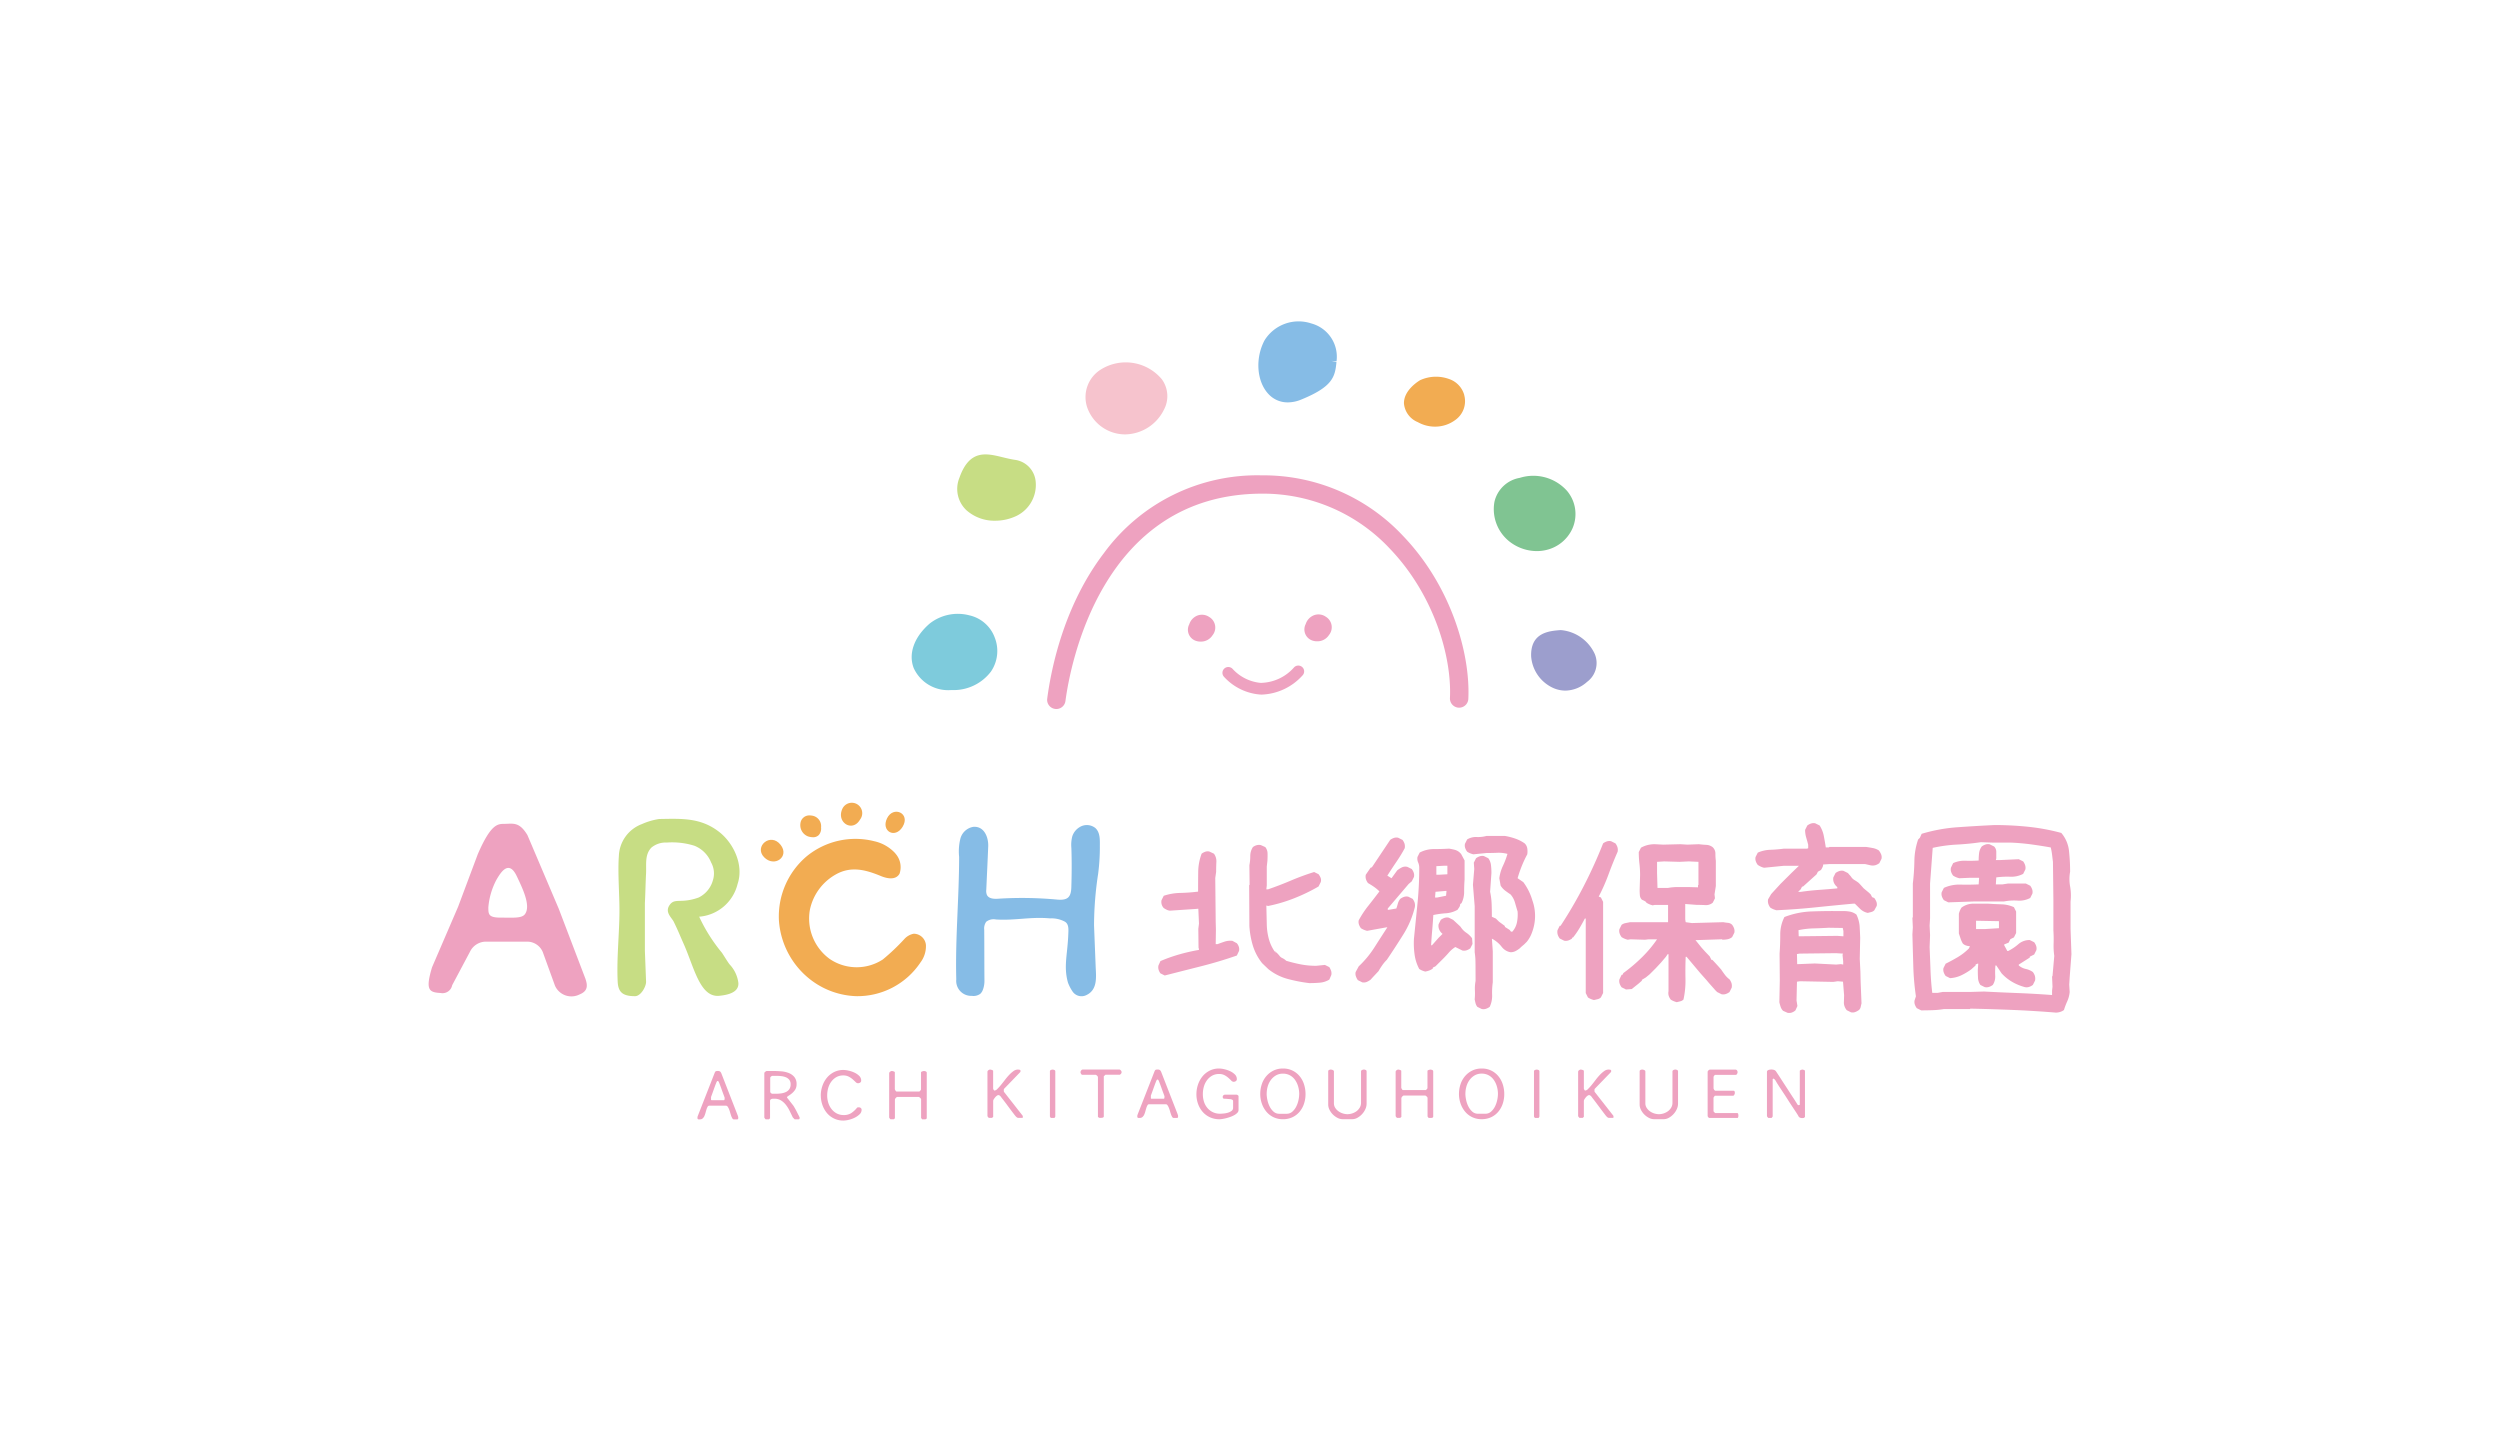 <svg xmlns="http://www.w3.org/2000/svg" xmlns:xlink="http://www.w3.org/1999/xlink" width="312" height="180" viewBox="0 0 312 180">
  <defs>
    <clipPath id="clip-path">
      <rect id="長方形_50" data-name="長方形 50" width="312" height="180" transform="translate(2341.662 2093.352)" fill="#fff" stroke="#4d4d4d" stroke-miterlimit="10" stroke-width="0.51"/>
    </clipPath>
  </defs>
  <g id="マスクグループ_9" data-name="マスクグループ 9" transform="translate(-2341.662 -2093.352)" clip-path="url(#clip-path)">
    <path id="パス_85" data-name="パス 85" d="M124.395,419.972a4.4,4.4,0,0,0-3.159-2.761,5.682,5.682,0,0,0-4.958,1.026c-1.939,1.676-2.685,3.753-1.992,5.555a4.723,4.723,0,0,0,4.668,2.744h.116a5.849,5.849,0,0,0,4.85-2.3,4.557,4.557,0,0,0,.475-4.262" transform="translate(2341.407 1752.936)" fill="#7ecbdc"/>
    <path id="パス_86" data-name="パス 86" d="M199.264,421.995a5.134,5.134,0,0,0-4.231-2.945c-1.415.106-3.782.284-3.692,3.271a4.712,4.712,0,0,0,2.756,3.955,3.792,3.792,0,0,0,1.525.328,4.12,4.12,0,0,0,2.7-1.091,2.92,2.92,0,0,0,.944-3.518" transform="translate(2341.407 1752.936)" fill="#9c9ecd"/>
    <path id="パス_87" data-name="パス 87" d="M195.815,401.671a5.642,5.642,0,0,0-5.891-1.618,3.92,3.92,0,0,0-3.161,2.985,5.15,5.15,0,0,0,1.891,4.975,5.554,5.554,0,0,0,3.393,1.179,5.109,5.109,0,0,0,1.194-.141,4.755,4.755,0,0,0,3.258-2.687,4.487,4.487,0,0,0-.684-4.693" transform="translate(2341.407 1752.936)" fill="#80c492"/>
    <path id="パス_88" data-name="パス 88" d="M183,389.737a2.933,2.933,0,0,0-1.845-2,4.765,4.765,0,0,0-3.68.131c-.48.294-2.04,1.373-2.006,2.9A2.782,2.782,0,0,0,177.2,393.1a4.372,4.372,0,0,0,2.137.561,4.229,4.229,0,0,0,2.557-.843,2.869,2.869,0,0,0,1.1-3.076" transform="translate(2341.407 1752.936)" fill="#f2ac52"/>
    <path id="パス_89" data-name="パス 89" d="M163.883,380.775a5,5,0,0,0-5.81,2.11c-1.183,2.221-.991,5.086.447,6.663a3.243,3.243,0,0,0,2.455,1.086,4.433,4.433,0,0,0,1.669-.35c3.924-1.605,4.229-2.824,4.4-4.678l-.621-.153.63.059h0a4.3,4.3,0,0,0-3.171-4.736" transform="translate(2341.407 1752.936)" fill="#86bce6"/>
    <path id="パス_90" data-name="パス 90" d="M129.508,400.531a3,3,0,0,0-2.592-2.727c-.542-.082-1.06-.209-1.562-.331-2.02-.492-4.113-1-5.369,2.586a3.652,3.652,0,0,0,.873,4.027,5.258,5.258,0,0,0,3.6,1.315,6.12,6.12,0,0,0,2.308-.449,4.3,4.3,0,0,0,2.743-4.421" transform="translate(2341.407 1752.936)" fill="#c7dd84"/>
    <path id="パス_91" data-name="パス 91" d="M145.267,387.768a5.863,5.863,0,0,0-7.6-1.253,4.05,4.05,0,0,0-1.737,4.722,5.02,5.02,0,0,0,4.666,3.391h.089a5.486,5.486,0,0,0,4.81-3.044,3.582,3.582,0,0,0-.229-3.816" transform="translate(2341.407 1752.936)" fill="#f6c3cd"/>
    <path id="パス_92" data-name="パス 92" d="M132.087,428.9a1.1,1.1,0,0,1-.151-.01,1.144,1.144,0,0,1-.989-1.283c.531-4.01,2.156-11.7,7.068-18.151a23.707,23.707,0,0,1,19.68-9.718h.1a23.841,23.841,0,0,1,17.552,7.55c6.02,6.269,8.433,14.748,8.155,20.37a1.149,1.149,0,0,1-2.295-.113c.254-5.133-1.972-12.9-7.521-18.678a21.641,21.641,0,0,0-15.891-6.842H157.7c-20.044.075-23.907,21.573-24.478,25.882a1.147,1.147,0,0,1-1.138.994" transform="translate(2341.407 1752.936)" fill="#eea2c0"/>
    <path id="パス_93" data-name="パス 93" d="M157.765,427.1q-.129,0-.258-.006a6.828,6.828,0,0,1-4.52-2.239.725.725,0,0,1,.088-1.025.735.735,0,0,1,1.029.086,5.418,5.418,0,0,0,3.484,1.724,5.673,5.673,0,0,0,4.181-1.952.734.734,0,0,1,1.034.007.724.724,0,0,1-.007,1.029,7.2,7.2,0,0,1-5.031,2.376" transform="translate(2341.407 1752.936)" fill="#eea2c0"/>
    <path id="パス_94" data-name="パス 94" d="M151.123,417.386a1.616,1.616,0,0,0-1.357-.176,1.744,1.744,0,0,0-1.093,1.122,1.459,1.459,0,0,0,.675,2,1.779,1.779,0,0,0,.738.156,1.709,1.709,0,0,0,1.485-.778,1.533,1.533,0,0,0-.448-2.32" transform="translate(2341.407 1752.936)" fill="#eea2c0"/>
    <path id="パス_95" data-name="パス 95" d="M165.665,417.349a1.608,1.608,0,0,0-1.356-.177,1.746,1.746,0,0,0-1.1,1.123,1.459,1.459,0,0,0,.677,2,1.77,1.77,0,0,0,.737.155,1.707,1.707,0,0,0,1.484-.777,1.533,1.533,0,0,0-.447-2.32" transform="translate(2341.407 1752.936)" fill="#eea2c0"/>
    <path id="パス_96" data-name="パス 96" d="M87.3,479.909a.682.682,0,0,1,.008-.121c.006-.024.023-.073.05-.145l2.09-5.341c.05-.116.1-.184.157-.2a.673.673,0,0,1,.215-.029.51.51,0,0,1,.306.071.671.671,0,0,1,.173.279l2.033,5.224c.021.072.037.121.045.145a.439.439,0,0,1,.012.121.591.591,0,0,1-.016.125.1.1,0,0,1-.108.075h-.446c-.06,0-.117-.043-.169-.129a1.72,1.72,0,0,1-.145-.317c-.044-.125-.086-.261-.128-.408a3.821,3.821,0,0,0-.14-.412,1.547,1.547,0,0,0-.169-.317.265.265,0,0,0-.215-.125H88.77a.223.223,0,0,0-.2.125,1.6,1.6,0,0,0-.137.317c-.041.128-.081.265-.12.412a2.858,2.858,0,0,1-.14.413.9.9,0,0,1-.219.316.485.485,0,0,1-.343.125h-.19c-.066-.022-.1-.05-.111-.083a.455.455,0,0,1-.013-.117m1.694-2.424v.175a.126.126,0,0,0,.029.037c.013.014.023.021.029.021h1.528a.093.093,0,0,0,.1-.092,1.01,1.01,0,0,0,.013-.141v-.058a.1.1,0,0,0-.008-.051c-.023-.066-.067-.187-.133-.362s-.133-.358-.2-.55-.136-.375-.2-.549-.112-.3-.14-.363a.978.978,0,0,0-.066-.142.149.149,0,0,0-.132-.091.1.1,0,0,0-.07.042.354.354,0,0,0-.062.1c-.017.039-.031.073-.042.1a.2.2,0,0,0-.016.05c-.028.061-.072.173-.132.337s-.123.336-.186.516-.126.353-.186.517-.1.276-.124.337v.167Z" transform="translate(2341.407 1752.936)" fill="#eea2c0"/>
    <path id="パス_97" data-name="パス 97" d="M95.933,474.077h.425c.091,0,.175,0,.252,0s.132,0,.165,0q.438,0,.946.038a3.3,3.3,0,0,1,.938.2,1.759,1.759,0,0,1,.719.495,1.358,1.358,0,0,1,.289.917,1.22,1.22,0,0,1-.186.7,2.138,2.138,0,0,1-.413.454,3.755,3.755,0,0,1-.413.295c-.124.075-.186.144-.186.2a1.489,1.489,0,0,0,.124.167l.281.359.306.391a1.9,1.9,0,0,1,.189.275c.072.122.135.235.191.337s.107.2.156.3.1.2.153.3.112.228.178.367a.2.2,0,0,1,.008.058.313.313,0,0,1-.025.108.1.1,0,0,1-.1.067h-.5l-.231-.233q-.19-.392-.388-.8a4.213,4.213,0,0,0-.463-.754,2.39,2.39,0,0,0-.611-.562,1.56,1.56,0,0,0-.851-.221c-.045,0-.1,0-.157,0a.7.7,0,0,0-.174.029.327.327,0,0,0-.14.084.236.236,0,0,0-.058.174v2.158l-.14.125h-.4c-.017,0-.05-.033-.1-.1a.325.325,0,0,1-.075-.133v-5.515a.228.228,0,0,1,.108-.175.654.654,0,0,1,.182-.109m.677.617a.513.513,0,0,0-.165.108.251.251,0,0,0-.066.184v1.649a.252.252,0,0,0,.066.179.392.392,0,0,0,.165.1l.1.005c.05,0,.1,0,.161,0h.269a4.395,4.395,0,0,0,.615-.046,2.075,2.075,0,0,0,.579-.167,1.066,1.066,0,0,0,.425-.35,1.023,1.023,0,0,0,.165-.612.877.877,0,0,0-.173-.575,1.067,1.067,0,0,0-.438-.312,2.163,2.163,0,0,0-.57-.138,5.336,5.336,0,0,0-.57-.033H96.61Z" transform="translate(2341.407 1752.936)" fill="#eea2c0"/>
    <path id="パス_98" data-name="パス 98" d="M102.689,477.143a3.641,3.641,0,0,1,.2-1.2,3.251,3.251,0,0,1,.561-1.021,2.772,2.772,0,0,1,.888-.708,2.559,2.559,0,0,1,1.178-.267,3.016,3.016,0,0,1,.64.084,3.535,3.535,0,0,1,.727.245,2.112,2.112,0,0,1,.6.408.8.8,0,0,1,.248.588.28.28,0,0,1-.128.25.491.491,0,0,1-.269.083.426.426,0,0,1-.3-.15q-.149-.15-.356-.333a2.6,2.6,0,0,0-.491-.338,1.461,1.461,0,0,0-.7-.154,1.692,1.692,0,0,0-.872.221,2.043,2.043,0,0,0-.632.579,2.5,2.5,0,0,0-.376.8,3.464,3.464,0,0,0-.119.9,3.114,3.114,0,0,0,.132.9,2.439,2.439,0,0,0,.4.783,2.024,2.024,0,0,0,.649.554,1.832,1.832,0,0,0,.888.208,1.693,1.693,0,0,0,.921-.237,3.128,3.128,0,0,0,.731-.671.208.208,0,0,1,.116-.054c.038,0,.08,0,.124,0a.344.344,0,0,1,.235.083.286.286,0,0,1,.1.225.767.767,0,0,1-.26.567,2.419,2.419,0,0,1-.62.425,3.439,3.439,0,0,1-.743.262,3.014,3.014,0,0,1-.64.088,2.636,2.636,0,0,1-2.066-.942,3.167,3.167,0,0,1-.561-1,3.553,3.553,0,0,1-.2-1.191" transform="translate(2341.407 1752.936)" fill="#eea2c0"/>
    <path id="パス_99" data-name="パス 99" d="M111.558,474.077a.622.622,0,0,1,.091.012.9.9,0,0,1,.124.034.618.618,0,0,1,.107.05.083.083,0,0,1,.05.071v2.107a.272.272,0,0,0,.02.055,1.021,1.021,0,0,0,.054.1.61.61,0,0,0,.066.092.088.088,0,0,0,.058.037H115a.832.832,0,0,0,.108-.108.577.577,0,0,0,.057-.071.184.184,0,0,0,.033-.054v-2.157a.083.083,0,0,1,.05-.071.6.6,0,0,1,.108-.05.912.912,0,0,1,.119-.034.549.549,0,0,1,.1-.012.617.617,0,0,1,.211.05.177.177,0,0,1,.128.175v5.632a.141.141,0,0,1-.045.108.217.217,0,0,1-.1.054.581.581,0,0,1-.12.013h-.3a.3.3,0,0,1-.058-.059.84.84,0,0,0-.083-.116V477.6a.167.167,0,0,0-.037-.079.462.462,0,0,0-.086-.1.907.907,0,0,0-.1-.075.183.183,0,0,0-.078-.033h-2.66a.169.169,0,0,0-.1.037.63.63,0,0,0-.1.092.472.472,0,0,0-.078.112.227.227,0,0,0-.029.1v2.325l-.141.125h-.4c-.017,0-.05-.034-.1-.1a.327.327,0,0,1-.075-.134V474.36a.247.247,0,0,1,.124-.2.4.4,0,0,1,.215-.087" transform="translate(2341.407 1752.936)" fill="#eea2c0"/>
    <path id="パス_100" data-name="パス 100" d="M123.827,473.9a.622.622,0,0,1,.091.012.9.9,0,0,1,.124.034.616.616,0,0,1,.107.05.083.083,0,0,1,.05.071v2.216a.423.423,0,0,0,.029.075.451.451,0,0,0,.054.1c0,.006.009.016.028.03s.029.024.029.029h.033a.558.558,0,0,0,.351-.2,5.849,5.849,0,0,0,.443-.487q.238-.292.5-.633a6.99,6.99,0,0,1,.529-.629,3.663,3.663,0,0,1,.545-.48.939.939,0,0,1,.537-.191,1.084,1.084,0,0,1,.215.025.135.135,0,0,1,.124.142.513.513,0,0,1-.008.091.171.171,0,0,1-.05.084l-1.975,2.041a.209.209,0,0,0-.053.116c0,.039,0,.078,0,.117a.517.517,0,0,0,.012.146.9.9,0,0,0,.1.137l2.14,2.733c.055.067.09.11.1.129a.244.244,0,0,1,.02.121c0,.022,0,.05,0,.083a.073.073,0,0,1-.054.067h-.289c-.088,0-.158,0-.211,0a.32.32,0,0,1-.14-.037.583.583,0,0,1-.124-.092,1.922,1.922,0,0,1-.145-.158c-.06-.078-.169-.219-.326-.425s-.321-.423-.491-.654l-.488-.654q-.231-.307-.33-.425a.938.938,0,0,1-.083-.116.85.85,0,0,0-.1-.129.786.786,0,0,0-.124-.109.26.26,0,0,0-.149-.046.348.348,0,0,0-.185.08,1.039,1.039,0,0,0-.211.2,2.267,2.267,0,0,0-.174.241.435.435,0,0,0-.074.221V479.8l-.141.125h-.4c-.017,0-.05-.034-.1-.1a.327.327,0,0,1-.075-.134V474.18a.247.247,0,0,1,.124-.2.4.4,0,0,1,.215-.087" transform="translate(2341.407 1752.936)" fill="#eea2c0"/>
    <path id="パス_101" data-name="パス 101" d="M131.618,473.9a.6.6,0,0,1,.215.05.176.176,0,0,1,.124.175v5.632a1.052,1.052,0,0,1-.058.116.32.32,0,0,1-.05.059H131.4a.267.267,0,0,1-.049-.059c-.012-.016-.033-.055-.067-.116v-5.632a.177.177,0,0,1,.128-.175.622.622,0,0,1,.211-.05" transform="translate(2341.407 1752.936)" fill="#eea2c0"/>
    <path id="パス_102" data-name="パス 102" d="M137.277,479.8v-4.949a.222.222,0,0,0-.045-.117.393.393,0,0,0-.1-.1.453.453,0,0,0-.116-.084h-1.694c-.055,0-.106-.041-.153-.125a.452.452,0,0,1-.07-.191.387.387,0,0,1,.087-.221.249.249,0,0,1,.2-.121h4.568a.258.258,0,0,1,.178.113.334.334,0,0,1,.1.2.327.327,0,0,1-.108.25.734.734,0,0,0-.066.054.16.16,0,0,1-.049.037h-1.8l-.2.192v5.007a.131.131,0,0,1-.053.108.28.28,0,0,1-.133.054,1.4,1.4,0,0,1-.144.017c-.044,0-.077,0-.1,0s-.078,0-.166-.008Z" transform="translate(2341.407 1752.936)" fill="#eea2c0"/>
    <path id="パス_103" data-name="パス 103" d="M142.191,479.729a.681.681,0,0,1,.008-.121c.006-.024.023-.073.05-.145l2.09-5.341c.05-.116.1-.184.157-.2a.672.672,0,0,1,.215-.029.51.51,0,0,1,.306.071.672.672,0,0,1,.173.279l2.033,5.224c.021.072.037.121.045.145a.439.439,0,0,1,.012.121.593.593,0,0,1-.016.125.1.1,0,0,1-.108.075h-.446c-.06,0-.117-.043-.169-.129a1.72,1.72,0,0,1-.145-.317c-.044-.125-.086-.261-.128-.408a3.822,3.822,0,0,0-.14-.412,1.547,1.547,0,0,0-.169-.317.265.265,0,0,0-.215-.125h-2.082a.223.223,0,0,0-.2.125,1.6,1.6,0,0,0-.137.317c-.041.128-.081.265-.12.412a2.86,2.86,0,0,1-.14.413.9.9,0,0,1-.219.316.485.485,0,0,1-.343.125h-.19c-.066-.022-.1-.05-.111-.083a.455.455,0,0,1-.013-.117m1.694-2.424v.175a.126.126,0,0,0,.029.037c.013.014.023.021.029.021h1.528a.093.093,0,0,0,.1-.092,1.012,1.012,0,0,0,.013-.141v-.058a.1.1,0,0,0-.008-.051c-.023-.066-.067-.187-.133-.362s-.133-.358-.2-.55-.136-.375-.2-.549-.112-.3-.14-.363a.976.976,0,0,0-.066-.142.149.149,0,0,0-.132-.091.1.1,0,0,0-.07.042.354.354,0,0,0-.062.1c-.017.039-.031.073-.042.1a.2.2,0,0,0-.016.05c-.028.061-.072.173-.132.337s-.123.336-.186.516-.126.353-.186.517-.1.276-.124.337v.167Z" transform="translate(2341.407 1752.936)" fill="#eea2c0"/>
    <path id="パス_104" data-name="パス 104" d="M149.57,476.963a3.641,3.641,0,0,1,.2-1.2,3.251,3.251,0,0,1,.561-1.021,2.772,2.772,0,0,1,.888-.708,2.559,2.559,0,0,1,1.178-.267,3.016,3.016,0,0,1,.64.084,3.537,3.537,0,0,1,.727.245,2.111,2.111,0,0,1,.6.408.8.8,0,0,1,.248.588.278.278,0,0,1-.129.25.485.485,0,0,1-.268.083.421.421,0,0,1-.3-.154q-.148-.154-.356-.337a2.492,2.492,0,0,0-.483-.334,1.416,1.416,0,0,0-.681-.15,1.729,1.729,0,0,0-.884.221,2.026,2.026,0,0,0-.636.575,2.5,2.5,0,0,0-.381.8,3.411,3.411,0,0,0-.123.912,3.109,3.109,0,0,0,.14.95,2.247,2.247,0,0,0,.421.775,2.018,2.018,0,0,0,1.611.724c.094,0,.232-.008.413-.025a2.691,2.691,0,0,0,.538-.1,1.44,1.44,0,0,0,.458-.225.461.461,0,0,0,.194-.387v-.85a.184.184,0,0,0-.128-.167.714.714,0,0,0-.211-.066c-.027,0-.078,0-.153-.008l-.239-.021c-.085-.009-.165-.014-.24-.017s-.125,0-.152,0a.194.194,0,0,1-.133-.079.278.278,0,0,1-.041-.154.262.262,0,0,1,.083-.192.276.276,0,0,1,.206-.084H154.6a.283.283,0,0,1,.132.067c.061.045.092.078.092.1v1.758a.485.485,0,0,1-.141.329,1.52,1.52,0,0,1-.363.283,3.2,3.2,0,0,1-.5.23,5.471,5.471,0,0,1-.537.166,4.832,4.832,0,0,1-.488.1,2.537,2.537,0,0,1-.338.034,2.831,2.831,0,0,1-1.206-.25,2.683,2.683,0,0,1-.909-.679,3.07,3.07,0,0,1-.574-1,3.558,3.558,0,0,1-.2-1.208" transform="translate(2341.407 1752.936)" fill="#eea2c0"/>
    <path id="パス_105" data-name="パス 105" d="M157.534,476.938a3.788,3.788,0,0,1,.191-1.2,2.973,2.973,0,0,1,.557-1.008,2.8,2.8,0,0,1,.893-.7,2.607,2.607,0,0,1,1.185-.262,2.614,2.614,0,0,1,2.094.962A3.05,3.05,0,0,1,163,475.75a3.938,3.938,0,0,1,.185,1.212,3.734,3.734,0,0,1-.19,1.2,3.037,3.037,0,0,1-.553,1,2.611,2.611,0,0,1-.888.683,2.74,2.74,0,0,1-1.194.25,2.668,2.668,0,0,1-1.177-.254,2.628,2.628,0,0,1-.888-.692,3.179,3.179,0,0,1-.562-1.008,3.64,3.64,0,0,1-.2-1.2m.8-.034a3.9,3.9,0,0,0,.087.758,3.3,3.3,0,0,0,.277.821,2.124,2.124,0,0,0,.491.658,1.043,1.043,0,0,0,.723.271h.909a1.057,1.057,0,0,0,.723-.267,2.1,2.1,0,0,0,.491-.649,3.293,3.293,0,0,0,.277-.813,3.819,3.819,0,0,0,.087-.745,3.365,3.365,0,0,0-.128-.913,2.783,2.783,0,0,0-.376-.816,1.908,1.908,0,0,0-.632-.583,1.79,1.79,0,0,0-.9-.221,1.7,1.7,0,0,0-.872.221,2.1,2.1,0,0,0-.636.575,2.5,2.5,0,0,0-.388.8,3.251,3.251,0,0,0-.128.9" transform="translate(2341.407 1752.936)" fill="#eea2c0"/>
    <path id="パス_106" data-name="パス 106" d="M166.365,473.9a.483.483,0,0,1,.091.012.758.758,0,0,1,.124.042.356.356,0,0,1,.107.071.136.136,0,0,1,.042.1V478.1a1.046,1.046,0,0,0,.16.571,1.574,1.574,0,0,0,.409.433,1.845,1.845,0,0,0,.55.271,1.976,1.976,0,0,0,.574.092,1.955,1.955,0,0,0,1.132-.375,1.517,1.517,0,0,0,.4-.45,1.168,1.168,0,0,0,.157-.6v-3.924a.135.135,0,0,1,.041-.1.361.361,0,0,1,.1-.071.627.627,0,0,1,.124-.042.571.571,0,0,1,.1-.012.542.542,0,0,1,.207.054.179.179,0,0,1,.124.171v4.041a1.636,1.636,0,0,1-.153.674,2.336,2.336,0,0,1-.987,1.079,1.338,1.338,0,0,1-.661.179h-1.19a1.387,1.387,0,0,1-.644-.166,2.277,2.277,0,0,1-.578-.425,2.247,2.247,0,0,1-.418-.583,1.461,1.461,0,0,1-.161-.65v-4.149a.176.176,0,0,1,.124-.175.6.6,0,0,1,.215-.05" transform="translate(2341.407 1752.936)" fill="#eea2c0"/>
    <path id="パス_107" data-name="パス 107" d="M174.761,473.9a.623.623,0,0,1,.091.012.9.9,0,0,1,.124.034.615.615,0,0,1,.107.05.083.083,0,0,1,.05.071v2.107a.272.272,0,0,0,.02.055,1.021,1.021,0,0,0,.054.1.611.611,0,0,0,.066.092.088.088,0,0,0,.058.037h2.875a.834.834,0,0,0,.108-.108.579.579,0,0,0,.057-.071.185.185,0,0,0,.033-.054v-2.157a.083.083,0,0,1,.05-.071.593.593,0,0,1,.108-.05.907.907,0,0,1,.119-.034.549.549,0,0,1,.1-.012.617.617,0,0,1,.211.05.177.177,0,0,1,.128.175v5.632a.141.141,0,0,1-.045.108.217.217,0,0,1-.1.054.579.579,0,0,1-.12.013h-.3a.3.3,0,0,1-.058-.059.838.838,0,0,0-.083-.116v-2.333a.167.167,0,0,0-.037-.079.462.462,0,0,0-.086-.1.909.909,0,0,0-.1-.075.183.183,0,0,0-.078-.033h-2.66a.169.169,0,0,0-.1.037.63.63,0,0,0-.1.092.472.472,0,0,0-.078.112.227.227,0,0,0-.029.1V479.8l-.141.125h-.4c-.017,0-.05-.034-.1-.1a.327.327,0,0,1-.075-.134V474.18a.247.247,0,0,1,.124-.2.4.4,0,0,1,.215-.087" transform="translate(2341.407 1752.936)" fill="#eea2c0"/>
    <path id="パス_108" data-name="パス 108" d="M182.335,476.938a3.788,3.788,0,0,1,.191-1.2,2.973,2.973,0,0,1,.557-1.008,2.8,2.8,0,0,1,.893-.7,2.607,2.607,0,0,1,1.185-.262,2.614,2.614,0,0,1,2.094.962,3.05,3.05,0,0,1,.546,1.016,3.938,3.938,0,0,1,.186,1.212,3.734,3.734,0,0,1-.191,1.2,3.037,3.037,0,0,1-.553,1,2.611,2.611,0,0,1-.888.683,2.74,2.74,0,0,1-1.194.25,2.668,2.668,0,0,1-1.177-.254,2.628,2.628,0,0,1-.888-.692,3.179,3.179,0,0,1-.562-1.008,3.64,3.64,0,0,1-.2-1.2m.8-.034a3.9,3.9,0,0,0,.087.758,3.3,3.3,0,0,0,.277.821,2.124,2.124,0,0,0,.491.658,1.043,1.043,0,0,0,.723.271h.909a1.057,1.057,0,0,0,.723-.267,2.1,2.1,0,0,0,.491-.649,3.294,3.294,0,0,0,.277-.813,3.819,3.819,0,0,0,.087-.745,3.365,3.365,0,0,0-.128-.913,2.783,2.783,0,0,0-.376-.816,1.908,1.908,0,0,0-.632-.583,1.79,1.79,0,0,0-.9-.221,1.7,1.7,0,0,0-.872.221,2.1,2.1,0,0,0-.636.575,2.5,2.5,0,0,0-.388.8,3.251,3.251,0,0,0-.128.9" transform="translate(2341.407 1752.936)" fill="#eea2c0"/>
    <path id="パス_109" data-name="パス 109" d="M192.035,473.9a.6.6,0,0,1,.215.05.176.176,0,0,1,.124.175v5.632a1.052,1.052,0,0,1-.058.116.282.282,0,0,1-.05.059h-.454a.267.267,0,0,1-.049-.059c-.012-.016-.033-.055-.067-.116v-5.632a.177.177,0,0,1,.128-.175.622.622,0,0,1,.211-.05" transform="translate(2341.407 1752.936)" fill="#eea2c0"/>
    <path id="パス_110" data-name="パス 110" d="M197.549,473.9a.622.622,0,0,1,.091.012.9.9,0,0,1,.124.034.616.616,0,0,1,.107.05.083.083,0,0,1,.05.071v2.216a.422.422,0,0,0,.029.075.451.451,0,0,0,.054.1c0,.006.009.016.028.03s.029.024.029.029h.033a.558.558,0,0,0,.351-.2,5.85,5.85,0,0,0,.443-.487q.238-.292.495-.633a6.99,6.99,0,0,1,.529-.629,3.662,3.662,0,0,1,.545-.48.939.939,0,0,1,.537-.191,1.084,1.084,0,0,1,.215.025.135.135,0,0,1,.124.142.513.513,0,0,1-.008.091.171.171,0,0,1-.05.084L199.3,476.28a.21.21,0,0,0-.053.116c0,.039,0,.078,0,.117a.516.516,0,0,0,.012.146.9.9,0,0,0,.1.137l2.14,2.733c.055.067.09.11.1.129a.244.244,0,0,1,.02.121c0,.022,0,.05,0,.083a.073.073,0,0,1-.054.067h-.289c-.088,0-.158,0-.211,0a.32.32,0,0,1-.14-.037.583.583,0,0,1-.124-.092,1.922,1.922,0,0,1-.145-.158c-.06-.078-.169-.219-.326-.425s-.321-.423-.491-.654l-.488-.654q-.231-.307-.33-.425a.939.939,0,0,1-.083-.116.85.85,0,0,0-.1-.129.787.787,0,0,0-.124-.109.26.26,0,0,0-.149-.046.348.348,0,0,0-.185.08,1.038,1.038,0,0,0-.211.2,2.268,2.268,0,0,0-.174.241.435.435,0,0,0-.074.221V479.8l-.141.125h-.4c-.017,0-.05-.034-.1-.1a.327.327,0,0,1-.075-.134V474.18a.247.247,0,0,1,.124-.2.4.4,0,0,1,.215-.087" transform="translate(2341.407 1752.936)" fill="#eea2c0"/>
    <path id="パス_111" data-name="パス 111" d="M205.232,473.9a.483.483,0,0,1,.091.012.759.759,0,0,1,.124.042.356.356,0,0,1,.107.071.136.136,0,0,1,.042.1V478.1a1.046,1.046,0,0,0,.16.571,1.575,1.575,0,0,0,.409.433,1.845,1.845,0,0,0,.55.271,1.977,1.977,0,0,0,.574.092,1.955,1.955,0,0,0,1.132-.375,1.517,1.517,0,0,0,.4-.45,1.168,1.168,0,0,0,.157-.6v-3.924a.135.135,0,0,1,.041-.1.361.361,0,0,1,.1-.071.627.627,0,0,1,.124-.042.571.571,0,0,1,.1-.012.542.542,0,0,1,.207.054.179.179,0,0,1,.124.171v4.041a1.636,1.636,0,0,1-.153.674,2.336,2.336,0,0,1-.987,1.079,1.338,1.338,0,0,1-.661.179h-1.19a1.387,1.387,0,0,1-.644-.166,2.277,2.277,0,0,1-.578-.425,2.247,2.247,0,0,1-.418-.583,1.461,1.461,0,0,1-.161-.65v-4.149a.176.176,0,0,1,.124-.175.6.6,0,0,1,.215-.05" transform="translate(2341.407 1752.936)" fill="#eea2c0"/>
    <path id="パス_112" data-name="パス 112" d="M217.109,474.214a.542.542,0,0,1-.062.208.19.19,0,0,1-.169.134h-2.6c-.005,0-.022.018-.049.054s-.05.062-.066.079a.541.541,0,0,0-.037.067.182.182,0,0,0-.021.05v1.416a.256.256,0,0,0,.021.087.517.517,0,0,0,.053.105.452.452,0,0,0,.075.087.122.122,0,0,0,.082.037h2.248a.139.139,0,0,1,.152.1.645.645,0,0,1,.029.171.367.367,0,0,1-.016.1.808.808,0,0,1-.046.117.287.287,0,0,1-.074.1.146.146,0,0,1-.1.037h-2.256c-.005,0-.022.018-.049.054l-.066.088a.484.484,0,0,0-.058.117v1.649a.146.146,0,0,0,.045.092c.031.033.054.061.071.083s.038.028.066.05a.167.167,0,0,0,.049.033h2.71a.131.131,0,0,1,.141.113.927.927,0,0,1,.024.187c0,.017,0,.041,0,.071a.688.688,0,0,1-.016.1.585.585,0,0,1-.033.092.066.066,0,0,1-.062.041h-3.553c-.016,0-.049-.033-.1-.1a.318.318,0,0,1-.074-.133v-5.515a.271.271,0,0,1,.107-.184.3.3,0,0,1,.182-.1h3.156a.259.259,0,0,1,.214.091.343.343,0,0,1,.075.225" transform="translate(2341.407 1752.936)" fill="#eea2c0"/>
    <path id="パス_113" data-name="パス 113" d="M221.283,473.889a1.375,1.375,0,0,1,.339.042.51.51,0,0,1,.281.191q.09.143.276.421t.417.642q.233.361.492.757c.174.265.338.517.492.759s.293.455.417.641.216.327.277.421c.005.011.022.039.049.083s.058.092.091.142.063.1.091.146.044.076.049.087a1,1,0,0,0,.075.092.125.125,0,0,0,.091.025.425.425,0,0,0,.091-.013c.038-.008.058-.026.058-.054v-4.207a.077.077,0,0,1,.041-.062.5.5,0,0,1,.1-.055.625.625,0,0,1,.116-.037.4.4,0,0,1,.082-.013.308.308,0,0,1,.066.013.822.822,0,0,1,.1.033.5.5,0,0,1,.1.05.087.087,0,0,1,.041.071v5.74l-.116.125a.749.749,0,0,0-.091.013.751.751,0,0,1-.107.012.828.828,0,0,1-.314-.054.461.461,0,0,1-.223-.262c-.061-.1-.158-.253-.293-.459l-.463-.7q-.26-.392-.537-.828c-.185-.292-.363-.568-.537-.829s-.328-.5-.463-.7-.233-.36-.293-.454c-.072-.117-.139-.231-.2-.342a1.044,1.044,0,0,0-.252-.292h-.058a.212.212,0,0,0-.054.03c-.019.014-.029.023-.029.029v4.665a.852.852,0,0,0-.082.117c-.012.011-.031.03-.058.058h-.4c-.016,0-.049-.033-.1-.1a.318.318,0,0,1-.074-.133v-5.515a.2.2,0,0,1,.061-.155.477.477,0,0,1,.141-.083.868.868,0,0,1,.165-.042,1.092,1.092,0,0,1,.145-.012" transform="translate(2341.407 1752.936)" fill="#eea2c0"/>
    <path id="パス_114" data-name="パス 114" d="M145.628,462.164l-.55-.274a1.406,1.406,0,0,1-.234-.465,1.1,1.1,0,0,1-.014-.519l.248-.547a20.009,20.009,0,0,1,2.349-.834,23.607,23.607,0,0,1,2.46-.561l-.028-.219-.027-.055-.027-2.351.082-.657-.082-1.859-.274.027-3.272.219a1.261,1.261,0,0,1-.412-.123,3.375,3.375,0,0,1-.357-.205,1.169,1.169,0,0,1-.261-.465,1.108,1.108,0,0,1-.014-.52l.275-.547a6.913,6.913,0,0,1,2.075-.355q1.113-.027,2.212-.164,0-1.2.014-2.421a6.714,6.714,0,0,1,.426-2.311,1.677,1.677,0,0,1,.454-.245.949.949,0,0,1,.508-.028l.578.273a1.584,1.584,0,0,1,.3,1.053q-.029.617-.028,1.217l-.11.766.056,5.47.026.984-.026,1.8h.218c.293-.11.588-.214.881-.314a2.3,2.3,0,0,1,.988-.1l.551.3a1.3,1.3,0,0,1,.246.438.991.991,0,0,1,.027.52l-.273.574q-2.2.767-4.467,1.34t-4.52,1.149m18.056.957a19.453,19.453,0,0,1-2.707-.52,6.589,6.589,0,0,1-2.433-1.23l-.77-.739a6.652,6.652,0,0,1-1.154-2.174,10.68,10.68,0,0,1-.44-2.475l-.027-5.087.055-.054-.028-2.434a5.839,5.839,0,0,0,.11-1.149,2.056,2.056,0,0,1,.33-1.121,1.438,1.438,0,0,1,.467-.232,1.117,1.117,0,0,1,.522-.014l.551.246a1.26,1.26,0,0,1,.287.793c.01.31,0,.611-.013.9l-.082.738v2.352l-.056.492h.22q1.429-.492,2.845-1.094t2.9-1.066l.551.273a2.073,2.073,0,0,1,.26.452.809.809,0,0,1,.013.533l-.273.547a22.116,22.116,0,0,1-3.024,1.463,18.9,18.9,0,0,1-3.271.971l-.22-.055.056,2.406a7.517,7.517,0,0,0,.26,1.778,5.07,5.07,0,0,0,.729,1.559h.11v.109h.11l.329.356a.955.955,0,0,0,.413.355,1.591,1.591,0,0,1,.467.328,18.3,18.3,0,0,0,1.827.452,10.028,10.028,0,0,0,1.91.177l1.1-.109.549.274a2.144,2.144,0,0,1,.22.464,1,1,0,0,1,.028.52l-.248.574a2.726,2.726,0,0,1-1.181.383q-.633.055-1.291.055" transform="translate(2341.407 1752.936)" fill="#eea2c0"/>
    <path id="パス_115" data-name="パス 115" d="M170.264,463.012l-.549-.274a2.031,2.031,0,0,1-.248-.492.99.99,0,0,1-.027-.52l.384-.711a12.316,12.316,0,0,0,1.951-2.351q.8-1.258,1.622-2.517h-.11l-2.418.438a2.63,2.63,0,0,1-.413-.137,2.168,2.168,0,0,1-.357-.191,1.631,1.631,0,0,1-.247-.465.99.99,0,0,1-.028-.52,12.189,12.189,0,0,1,1.21-1.832q.714-.9,1.374-1.778a5.124,5.124,0,0,0-.687-.574q-.358-.246-.742-.465a1.616,1.616,0,0,1-.248-.464,1.183,1.183,0,0,1-.027-.575l.6-.875.165-.055,2.281-3.418a1.679,1.679,0,0,1,.467-.246,1.009,1.009,0,0,1,.522-.028l.55.274a1.635,1.635,0,0,1,.248.465,1.178,1.178,0,0,1,.027.574,17.893,17.893,0,0,1-.989,1.627q-.55.807-1.072,1.628l-.11.164.522.328.715-.985a3.257,3.257,0,0,1,.577-.369,1.023,1.023,0,0,1,.687-.068l.55.273a1.657,1.657,0,0,1,.247.465.991.991,0,0,1,.027.52l-.274.547-.385.328-2.611,3.063v.164h.137l.935-.164c.073-.219.137-.428.192-.629a1.581,1.581,0,0,1,.3-.575,1.668,1.668,0,0,1,.468-.246,1.019,1.019,0,0,1,.522-.027l.549.273a1.648,1.648,0,0,1,.248.465,1.182,1.182,0,0,1,.027.575,11.5,11.5,0,0,1-1.429,3.391q-.99,1.585-2.061,3.172a4.983,4.983,0,0,0-.577.684q-.247.355-.467.738l-.77.821-.22.246a2.406,2.406,0,0,1-.467.273,1,1,0,0,1-.577.055m7.887-1.34a2.726,2.726,0,0,1-.412-.137,2.246,2.246,0,0,1-.357-.191,5.33,5.33,0,0,1-.577-1.778,10.163,10.163,0,0,1-.083-2q.221-2.189.44-4.376a44.7,44.7,0,0,0,.22-4.485,1.555,1.555,0,0,0-.138-.656,1.207,1.207,0,0,1-.082-.684l.275-.547a3.76,3.76,0,0,1,1.786-.437q.961,0,1.9-.055c.219.037.439.082.659.137a1.565,1.565,0,0,1,.6.3l.22.218.439.821v2.379q-.056.765-.055,1.531a3.118,3.118,0,0,1-.33,1.422l-.165.11a.675.675,0,0,1-.109.383c-.074.109-.147.218-.22.328a3.309,3.309,0,0,1-1.457.437,11.282,11.282,0,0,0-1.566.219q-.056.984-.138,1.887t-.137,1.887h.11l.824-.93.495-.492a1.4,1.4,0,0,1-.412-.52,1.2,1.2,0,0,1-.083-.683l.275-.547a1.642,1.642,0,0,1,.467-.247,1.022,1.022,0,0,1,.523-.027l.549.274.77.711.165.164a2.472,2.472,0,0,0,.714.738,2.851,2.851,0,0,1,.714.684l.056.711-.275.547a1.679,1.679,0,0,1-.467.246,1,1,0,0,1-.523.027l-.879-.437a3.52,3.52,0,0,0-.8.683q-.357.411-.742.794l-.275.273-.275.273-.384.383-.33.164v.11a1.8,1.8,0,0,1-.44.246,3.261,3.261,0,0,1-.495.137m2.584-9.463.055-.6h-.11l-1.264.109-.056.711h.275Zm.165-2.679v-1.067h-.385l-.99.055v1.066h.385Zm4.287,16.818-.55-.273a1.245,1.245,0,0,1-.22-.438c-.037-.146-.073-.31-.11-.492a7.577,7.577,0,0,0,.028-1.121,5.131,5.131,0,0,1,.082-1.176q0-2.434-.027-2.817t-.083-.766v-5.743l-.219-2.68.164-1.969-.054-.793.274-.547a1.679,1.679,0,0,1,.467-.246,1,1,0,0,1,.523-.027l.549.273a1.817,1.817,0,0,1,.33.862,8.408,8.408,0,0,1,.055.97l-.165,2.352a8.734,8.734,0,0,1,.192,1.532q.028.765.028,1.586l.495.219.385.382.741.547v.11l.6.383.165.218h.165a2.451,2.451,0,0,0,.577-1.148,4.871,4.871,0,0,0,.083-1.367c-.111-.365-.22-.739-.33-1.122a2.607,2.607,0,0,0-.55-1.012q-.33-.218-.66-.465a2.4,2.4,0,0,1-.577-.629l-.165-.929a5.215,5.215,0,0,1,.454-1.545,9.792,9.792,0,0,0,.563-1.491,4.19,4.19,0,0,0-1.278-.136q-.673.027-1.333.027l-1.649.164a2.76,2.76,0,0,1-.412-.137,2.168,2.168,0,0,1-.357-.191,1.631,1.631,0,0,1-.247-.465.99.99,0,0,1-.028-.52l.275-.547a2.09,2.09,0,0,1,1.182-.3,4.014,4.014,0,0,0,1.236-.136h2.281a7.867,7.867,0,0,1,1.292.328,4.792,4.792,0,0,1,1.182.6,1.115,1.115,0,0,1,.33.629,2.534,2.534,0,0,1,0,.738,14.021,14.021,0,0,0-.687,1.463,15.38,15.38,0,0,0-.522,1.518l.714.492a7.117,7.117,0,0,1,1.127,2.27,5.741,5.741,0,0,1-.028,3.965,3.88,3.88,0,0,1-.659,1.2l-.33.328-.385.328-.165.164a3.155,3.155,0,0,1-.549.356,1.343,1.343,0,0,1-.6.136,1.683,1.683,0,0,1-.6-.219,1.833,1.833,0,0,1-.495-.437,3.53,3.53,0,0,0-.578-.6,3.4,3.4,0,0,0-.659-.437l.11,1.586v3.856a9.358,9.358,0,0,0-.082,1.586,3.2,3.2,0,0,1-.3,1.477,1.665,1.665,0,0,1-.467.246,1.009,1.009,0,0,1-.522.027" transform="translate(2341.407 1752.936)" fill="#eea2c0"/>
    <path id="パス_116" data-name="パス 116" d="M199.2,465.227a2.739,2.739,0,0,1-.413-.137,2.174,2.174,0,0,1-.357-.192l-.275-.547v-9.3h-.11q-.33.629-.687,1.23a9.933,9.933,0,0,1-.8,1.149h-.11v.109a1.663,1.663,0,0,1-.467.246,1.009,1.009,0,0,1-.522.028l-.55-.274a1.631,1.631,0,0,1-.247-.465,1.177,1.177,0,0,1-.028-.574l.275-.547h.11a54.48,54.48,0,0,0,2.913-5.005q1.32-2.569,2.391-5.278a1.663,1.663,0,0,1,.467-.246,1.012,1.012,0,0,1,.523-.027l.549.273a1.619,1.619,0,0,1,.247.465,1.169,1.169,0,0,1,.028.575q-.6,1.366-1.127,2.8a23.148,23.148,0,0,1-1.236,2.8l.275.109.274.547v11.376l-.274.547a.817.817,0,0,1-.385.219c-.147.037-.3.073-.467.11m10.333.273a2.621,2.621,0,0,1-.412-.137,2.141,2.141,0,0,1-.358-.191,1.631,1.631,0,0,1-.247-.465,1.178,1.178,0,0,1-.028-.574v-4.622h-.11l-.219.328-.605.711-.66.711-.769.766-.467.383-.495.3v.109l-.44.383-.824.656-.715.055-.549-.274a1.609,1.609,0,0,1-.248-.465,1,1,0,0,1-.027-.519l.275-.574h.11l.11-.219a20.014,20.014,0,0,0,2.294-1.942,15.223,15.223,0,0,0,1.91-2.27H206.01l-.467.055-1.814-.055-.33.055a2.653,2.653,0,0,1-.412-.137,2.168,2.168,0,0,1-.357-.191,1.634,1.634,0,0,1-.248-.465,1,1,0,0,1-.027-.52l.275-.547a1.2,1.2,0,0,1,.494-.218l.55-.11h4.755v-2.16H206.78l-.275.055a2.725,2.725,0,0,1-.412-.137,2.144,2.144,0,0,1-.358-.192l-.137-.164-.44-.218a.843.843,0,0,1-.247-.547q-.028-.328-.028-.657l.055-1.859a12.689,12.689,0,0,0-.082-1.436,12.688,12.688,0,0,1-.083-1.436l.275-.547a3.333,3.333,0,0,1,.811-.328,3.74,3.74,0,0,1,.921-.109l1.044.054,2.143-.054.88.054,1.429-.054q.439.056.921.082a1.354,1.354,0,0,1,.81.3,1.076,1.076,0,0,1,.33.793,7.152,7.152,0,0,0,.055.9v3.145l-.165,1.039.055.492-.275.547a1.3,1.3,0,0,1-.948.3c-.376-.018-.728-.027-1.058-.027l-1.429-.11v1.915l.055.355.77.11,3.93-.11a5.489,5.489,0,0,0,.577.083.829.829,0,0,1,.522.245,1.645,1.645,0,0,1,.247.465,1,1,0,0,1,.028.52l-.275.547a1.291,1.291,0,0,1-.577.273,3.507,3.507,0,0,1-.632.055l-.055-.055-3.271.11v.109h.055l.66.821.44.492.577.6.22.438h.109l.165.164.55.6.385.437q.219.329.467.657a2.854,2.854,0,0,0,.577.574,1.631,1.631,0,0,1,.247.465,1.19,1.19,0,0,1,.028.574l-.275.547a1.638,1.638,0,0,1-.467.246,1.009,1.009,0,0,1-.522.028l-.55-.274-.22-.218-.824-.93-.275-.329-.8-.9-1.7-2.024h-.11q-.056,1.368-.027,2.749a10.709,10.709,0,0,1-.248,2.584.824.824,0,0,1-.385.219l-.439.109m2.638-14.33V450.9l.055-.055v-2.871l-1.209-.055-1.155.055-1.923-.055-.88.055v1.394l.055,1.86h1.32a6.913,6.913,0,0,1,1.236-.109h1.292Z" transform="translate(2341.407 1752.936)" fill="#eea2c0"/>
    <path id="パス_117" data-name="パス 117" d="M233.337,454.342a1.794,1.794,0,0,1-.522-.192,2.084,2.084,0,0,1-.467-.355l-.605-.6h-.22q-2.364.219-4.754.465t-4.81.356a2.847,2.847,0,0,1-.412-.137,2.253,2.253,0,0,1-.357-.192,1.618,1.618,0,0,1-.247-.465,1.164,1.164,0,0,1-.028-.574l.385-.656,1.154-1.258,1.374-1.368.935-.9h-1.869l-2.474.246a1.87,1.87,0,0,1-.439-.15,3.187,3.187,0,0,1-.357-.205,1.61,1.61,0,0,1-.248-.465.99.99,0,0,1-.027-.52l.275-.547a4.163,4.163,0,0,1,1.566-.355q.825-.027,1.649-.137h2.913l.165-.055v-.437c-.074-.292-.156-.593-.248-.9a3.375,3.375,0,0,1-.137-.957l.275-.547a1.651,1.651,0,0,1,.467-.246,1,1,0,0,1,.522-.027l.55.273a3.744,3.744,0,0,1,.522,1.313q.137.711.247,1.422h.385l.055-.055h4.617c.257.037.527.082.811.137a2.047,2.047,0,0,1,.755.3,2.331,2.331,0,0,1,.275.465.976.976,0,0,1,.055.574l-.274.547a1.669,1.669,0,0,1-.468.246,1.289,1.289,0,0,1-.6.027l-.715-.164h-4.4l-.824.055a.812.812,0,0,1-.083.342,2.555,2.555,0,0,1-.192.342l-.385.219-.165.328-1.7,1.531h-.11l-.165.328-.329.328h.329q1.1-.164,2.254-.246t2.309-.191v-.164a1.4,1.4,0,0,1-.413-.52,1.2,1.2,0,0,1-.082-.684l.275-.547a1.622,1.622,0,0,1,.467-.245,1.009,1.009,0,0,1,.522-.028l.55.273.384.438a1.264,1.264,0,0,0,.44.438,5.675,5.675,0,0,1,.495.328l.165.164.494.547.66.547.22.219.165.328.275.109a2.018,2.018,0,0,1,.261.465.916.916,0,0,1,.041.52l-.3.547a.823.823,0,0,1-.385.218l-.44.11m-2.061,12.415-.55-.273a1.507,1.507,0,0,1-.261-.438,1.345,1.345,0,0,1-.1-.492l.027-.93-.137-1.7-.66-.055-.549.082-4.15-.082-.385.055-.055,2.352.11.683-.247.547a1.377,1.377,0,0,1-.467.274,1.024,1.024,0,0,1-.523.027l-.549-.246a1.259,1.259,0,0,1-.316-.52c-.065-.2-.115-.383-.151-.547l.054-2.734-.027-3.337q.083-1.148.083-2.351a4.765,4.765,0,0,1,.522-2.216,10.315,10.315,0,0,1,3.421-.7q1.829-.068,3.642-.041a4.883,4.883,0,0,1,1.044.055,1.9,1.9,0,0,1,.879.382,4.042,4.042,0,0,1,.4,1.45q.04.684.069,1.449l-.055,2.626.082,1.613.028,1.231.109,2.707c-.037.146-.068.292-.1.438a.72.72,0,0,1-.206.383,1.985,1.985,0,0,1-.467.259.914.914,0,0,1-.522.041m-.99-5.961v-.383l-.082-.821.055-.164-.879-.054-4.535.054-.33.055.028,1.258h.165l2.033-.082,2.666.137.6-.055Zm.028-3.528v-.656l-.082-.383-1.759-.028q-.935.056-1.91.082a10.141,10.141,0,0,0-1.855.219l.027.766,4.81-.055Z" transform="translate(2341.407 1752.936)" fill="#eea2c0"/>
    <path id="パス_118" data-name="パス 118" d="M256.782,466.786q-2.666-.219-5.3-.328t-5.331-.164l-.056.054h-3.242a10.964,10.964,0,0,1-1.388.137q-.729.027-1.443.027l-.55-.273a1.632,1.632,0,0,1-.247-.465,1,1,0,0,1-.028-.52l.165-.492a32.17,32.17,0,0,1-.329-3.815q-.056-1.954-.11-3.924l.054-.876-.054-1.2.054-.054v-4.212a27.732,27.732,0,0,0,.193-2.8,8.612,8.612,0,0,1,.467-2.694l.22-.219.22-.492a20.449,20.449,0,0,1,4.479-.82q2.309-.164,4.617-.274a40.847,40.847,0,0,1,4.233.219,25.846,25.846,0,0,1,4.1.766,4.126,4.126,0,0,1,.961,2.242,23.834,23.834,0,0,1,.138,2.6,5.129,5.129,0,0,0,0,1.833,6.547,6.547,0,0,1,.055,1.887v3.446l.11,3.117-.22,2.9-.055.9.055.93a3.589,3.589,0,0,1-.3,1.149,8.805,8.805,0,0,0-.413,1.094,1.589,1.589,0,0,1-.494.246,1.945,1.945,0,0,1-.55.082m-.44-2.188v-.547l.055-.492-.055-1.286.055-.054.22-2.516a8.769,8.769,0,0,1-.082-1.559,15.888,15.888,0,0,0-.028-1.614v-3.774l-.055-4.785c-.037-.291-.073-.593-.11-.9a7.114,7.114,0,0,0-.165-.9q-1.236-.219-2.445-.383t-2.474-.219h-2.2l-1.593-.055q-1.485.221-3.024.3a17.955,17.955,0,0,0-2.995.411l-.33,4.457V455l-.055.93.055,1.2-.055,1.477q.056,1.422.11,2.885t.22,2.831h.687l.605-.11h3.352l1.814-.054q2.089.108,4.233.191t4.259.246M243.4,453.03l-.549-.274a1.617,1.617,0,0,1-.248-.464.991.991,0,0,1-.027-.52l.275-.547a4.61,4.61,0,0,1,2.088-.41q1.155.027,2.254-.027l.055-.821h-1.21l-1.264.055a2.656,2.656,0,0,1-.412-.137,2.249,2.249,0,0,1-.357-.191,1.634,1.634,0,0,1-.248-.465,1,1,0,0,1-.027-.52l.275-.574a3.367,3.367,0,0,1,1.539-.3c.549.019,1.1.009,1.649-.027a7.408,7.408,0,0,1,.055-.93,1.772,1.772,0,0,1,.329-.821,1.669,1.669,0,0,1,.468-.246,1.019,1.019,0,0,1,.522-.027l.55.273a.932.932,0,0,1,.274.684v.793l-.055.219h.495l2.363-.109.55.273a1.57,1.57,0,0,1,.247.479,1.035,1.035,0,0,1,.028.533l-.275.547a3.166,3.166,0,0,1-1.621.355,10.85,10.85,0,0,0-1.732.082l-.055.876h.825l.714-.11h2.2l.55.274a1.631,1.631,0,0,1,.247.465,1,1,0,0,1,.028.519l-.275.547a2.914,2.914,0,0,1-1.594.328,6.587,6.587,0,0,0-1.7.11h-3.793Zm4.562,10.584-.55-.274a1.64,1.64,0,0,1-.3-.889q-.027-.505-.027-1l.055-.766h-.11l-.22.11v.109l-.55.492a7.929,7.929,0,0,1-1.236.739,3.856,3.856,0,0,1-1.4.355l-.55-.273a1.631,1.631,0,0,1-.247-.465,1,1,0,0,1-.028-.52l.275-.547q.77-.383,1.512-.82a7.1,7.1,0,0,0,1.4-1.094l.109-.273a1.482,1.482,0,0,1-.467-.083,1.019,1.019,0,0,1-.412-.246,3,3,0,0,1-.275-.6c-.073-.219-.147-.438-.22-.656v-2.462a2.741,2.741,0,0,1,.138-.41,2.285,2.285,0,0,1,.192-.356,2.5,2.5,0,0,1,1.539-.492h1.759q.825.055,1.676.082a4.039,4.039,0,0,1,1.567.356l.275.547v2.68l-.275.547-.44.218-.22.438-.549.219v.109l.385.711h.109a6.107,6.107,0,0,0,1.264-.848,2.125,2.125,0,0,1,1.43-.519l.549.273a1.635,1.635,0,0,1,.248.465.991.991,0,0,1,.027.52l-.275.547-.549.273v.11l-1.375.875v.109a2,2,0,0,0,.88.438,2.4,2.4,0,0,1,.879.382,1.648,1.648,0,0,1,.248.465,1.281,1.281,0,0,1,.027.6l-.275.547a1.663,1.663,0,0,1-.467.246,1.009,1.009,0,0,1-.522.028,6.484,6.484,0,0,1-1.566-.643,5.625,5.625,0,0,1-1.347-1.08l-.66-.985h-.109a9.638,9.638,0,0,0-.028,1.272,1.9,1.9,0,0,1-.3,1.162,1.669,1.669,0,0,1-.468.246,1.008,1.008,0,0,1-.522.028m1.759-7.357v-.875l-2.858-.055v1.04h1.1Z" transform="translate(2341.407 1752.936)" fill="#eea2c0"/>
    <path id="パス_119" data-name="パス 119" d="M90.336,459.3a20.571,20.571,0,0,1-2.824-4.48,5.367,5.367,0,0,0,4.791-4.074c.812-2.386-.508-5.122-2.311-6.519-2.307-1.787-4.67-1.647-7.475-1.6a8.473,8.473,0,0,0-2.164.639,4.421,4.421,0,0,0-2.864,3.987c-.149,2.05.071,4.674.074,6.72,0,2.969-.366,5.98-.221,8.959.063,1.295.612,1.807,2.159,1.807.729,0,1.384-1.181,1.384-1.788l-.148-3.848,0-5.984c.052-.927.091-2.7.143-3.626.065-1.172-.195-2.4.674-3.3a2.8,2.8,0,0,1,1.935-.626,9.29,9.29,0,0,1,3.418.394A3.729,3.729,0,0,1,89,448.049a2.807,2.807,0,0,1,.221,2.24,3.394,3.394,0,0,1-1.765,2.133,6.555,6.555,0,0,1-2.158.416c-.688.027-1.123-.028-1.512.582-.56.882.3,1.509.561,2.046.592,1.22.716,1.59,1.223,2.727,1.318,2.954,2.033,6.719,4.434,6.5,1.062-.1,2.477-.408,2.4-1.6a4.077,4.077,0,0,0-1.071-2.294c-.189-.2-.838-1.283-1-1.507" transform="translate(2341.407 1752.936)" fill="#c7dd84"/>
    <path id="パス_120" data-name="パス 120" d="M122.9,463.984a1.235,1.235,0,0,1-.305.459,1.436,1.436,0,0,1-1.059.256,1.867,1.867,0,0,1-1.938-2.053c-.136-5.108.356-10.189.356-15.293a6.6,6.6,0,0,1,.159-2.285,2.01,2.01,0,0,1,1.613-1.462c1.365-.107,1.9,1.311,1.859,2.434-.073,1.806-.162,3.611-.242,5.416a1.342,1.342,0,0,0,.074.637c.238.509.946.525,1.508.477a47.229,47.229,0,0,1,7.341.122c1.254.09,1.652-.322,1.691-1.542.052-1.633.061-3.266.006-4.9a4.256,4.256,0,0,1,.116-1.469,2.1,2.1,0,0,1,.923-1.144,1.7,1.7,0,0,1,1.961.124c.645.6.545,1.587.555,2.385a26.237,26.237,0,0,1-.21,3.291,43.169,43.169,0,0,0-.517,6.468q.1,2.532.2,5.063c.05,1.3.3,2.963-1.173,3.643a1.351,1.351,0,0,1-1.687-.426,5.275,5.275,0,0,1-.591-1.127c-.574-2.05-.057-3.476.038-6.045.021-.554.1-1.252-.421-1.57a3.544,3.544,0,0,0-1.859-.413c-2.429-.223-4.311.285-6.745.137a1.488,1.488,0,0,0-1.219.287,1.446,1.446,0,0,0-.247,1.008c.018,2.194.009,4.18.027,6.374a3.134,3.134,0,0,1-.211,1.147" transform="translate(2341.407 1752.936)" fill="#86bce6"/>
    <path id="パス_121" data-name="パス 121" d="M112.038,446.979a2.539,2.539,0,0,1,.478,2.48c-.483.845-1.594.589-2.314.292-1.933-.8-3.757-1.283-5.676-.184a6.581,6.581,0,0,0-3.2,4.41,6.232,6.232,0,0,0,2.5,6.133,5.979,5.979,0,0,0,6.606.046,26.575,26.575,0,0,0,2.713-2.576,2.1,2.1,0,0,1,1.143-.635,1.54,1.54,0,0,1,1.524,1.419,3.384,3.384,0,0,1-.676,2.157,9.455,9.455,0,0,1-8.062,4.216,9.864,9.864,0,0,1-5.429-1.879,10.214,10.214,0,0,1-4.182-7.608,9.836,9.836,0,0,1,3.437-7.944,9.6,9.6,0,0,1,8.453-1.908,5.025,5.025,0,0,1,2.6,1.475c.029.034.057.069.085.106" transform="translate(2341.407 1752.936)" fill="#f2ac52"/>
    <path id="パス_122" data-name="パス 122" d="M101.66,442.673c-1.451-.372-1.278,1.45-.44,1.7s1.087-.059,1.06-.679-.193-.911-.62-1.021" transform="translate(2341.407 1752.936)" fill="#f2ac52"/>
    <path id="パス_123" data-name="パス 123" d="M101.3,442.18h0a1.9,1.9,0,0,1,.47.064,1.327,1.327,0,0,1,.953,1.431,1.228,1.228,0,0,1-.279.948.963.963,0,0,1-.725.281,2.193,2.193,0,0,1-.626-.106,1.5,1.5,0,0,1-.942-1.638A1.107,1.107,0,0,1,101.3,442.18Zm.505,1.827a.612.612,0,0,0,.032-.294c-.024-.543-.146-.575-.288-.611a1.024,1.024,0,0,0-.25-.036c-.175,0-.249.06-.272.221a.644.644,0,0,0,.319.662,1.343,1.343,0,0,0,.372.069A.275.275,0,0,0,101.8,444.007Z" transform="translate(2341.407 1752.936)" fill="#f2ac52"/>
    <path id="パス_124" data-name="パス 124" d="M97.681,445.858c-1.252-1.61-3.361.2-2.07,1.535s3.214-.064,2.07-1.535" transform="translate(2341.407 1752.936)" fill="#f2ac52"/>
    <path id="パス_125" data-name="パス 125" d="M107.587,442.7a1.3,1.3,0,1,0-2.222-1.307c-.742,1.7,1.3,2.925,2.222,1.307" transform="translate(2341.407 1752.936)" fill="#f2ac52"/>
    <path id="パス_126" data-name="パス 126" d="M112.9,443.6c1.031-1.69-1.158-2.671-1.941-1.061s1,2.605,1.941,1.061" transform="translate(2341.407 1752.936)" fill="#f2ac52"/>
    <path id="パス_127" data-name="パス 127" d="M73.326,462.59l-3.337-8.757-3.912-9.2c-1-1.658-1.749-1.419-2.81-1.4-.857.015-1.695-.11-3.382,3.78l-2.46,6.57-3.251,7.55c-.843,2.822-.406,3.128,1.073,3.211a1.226,1.226,0,0,0,1.438-.97l2.228-4.191a2.218,2.218,0,0,1,2.039-1.25l5.05,0a2.111,2.111,0,0,1,2,1.321l1.513,4.173a2.245,2.245,0,0,0,3.1,1.08c1.045-.423.965-1.152.711-1.913m-7.558-8.09c-.4.543-1.494.43-3.045.43-1.522,0-1.522-.43-1.522-1.29a8.906,8.906,0,0,1,1.015-3.441c.507-.86,1.522-2.581,2.537-.43.67,1.42,1.8,3.675,1.015,4.731" transform="translate(2341.407 1752.936)" fill="#eea2c0"/>
  </g>
</svg>
